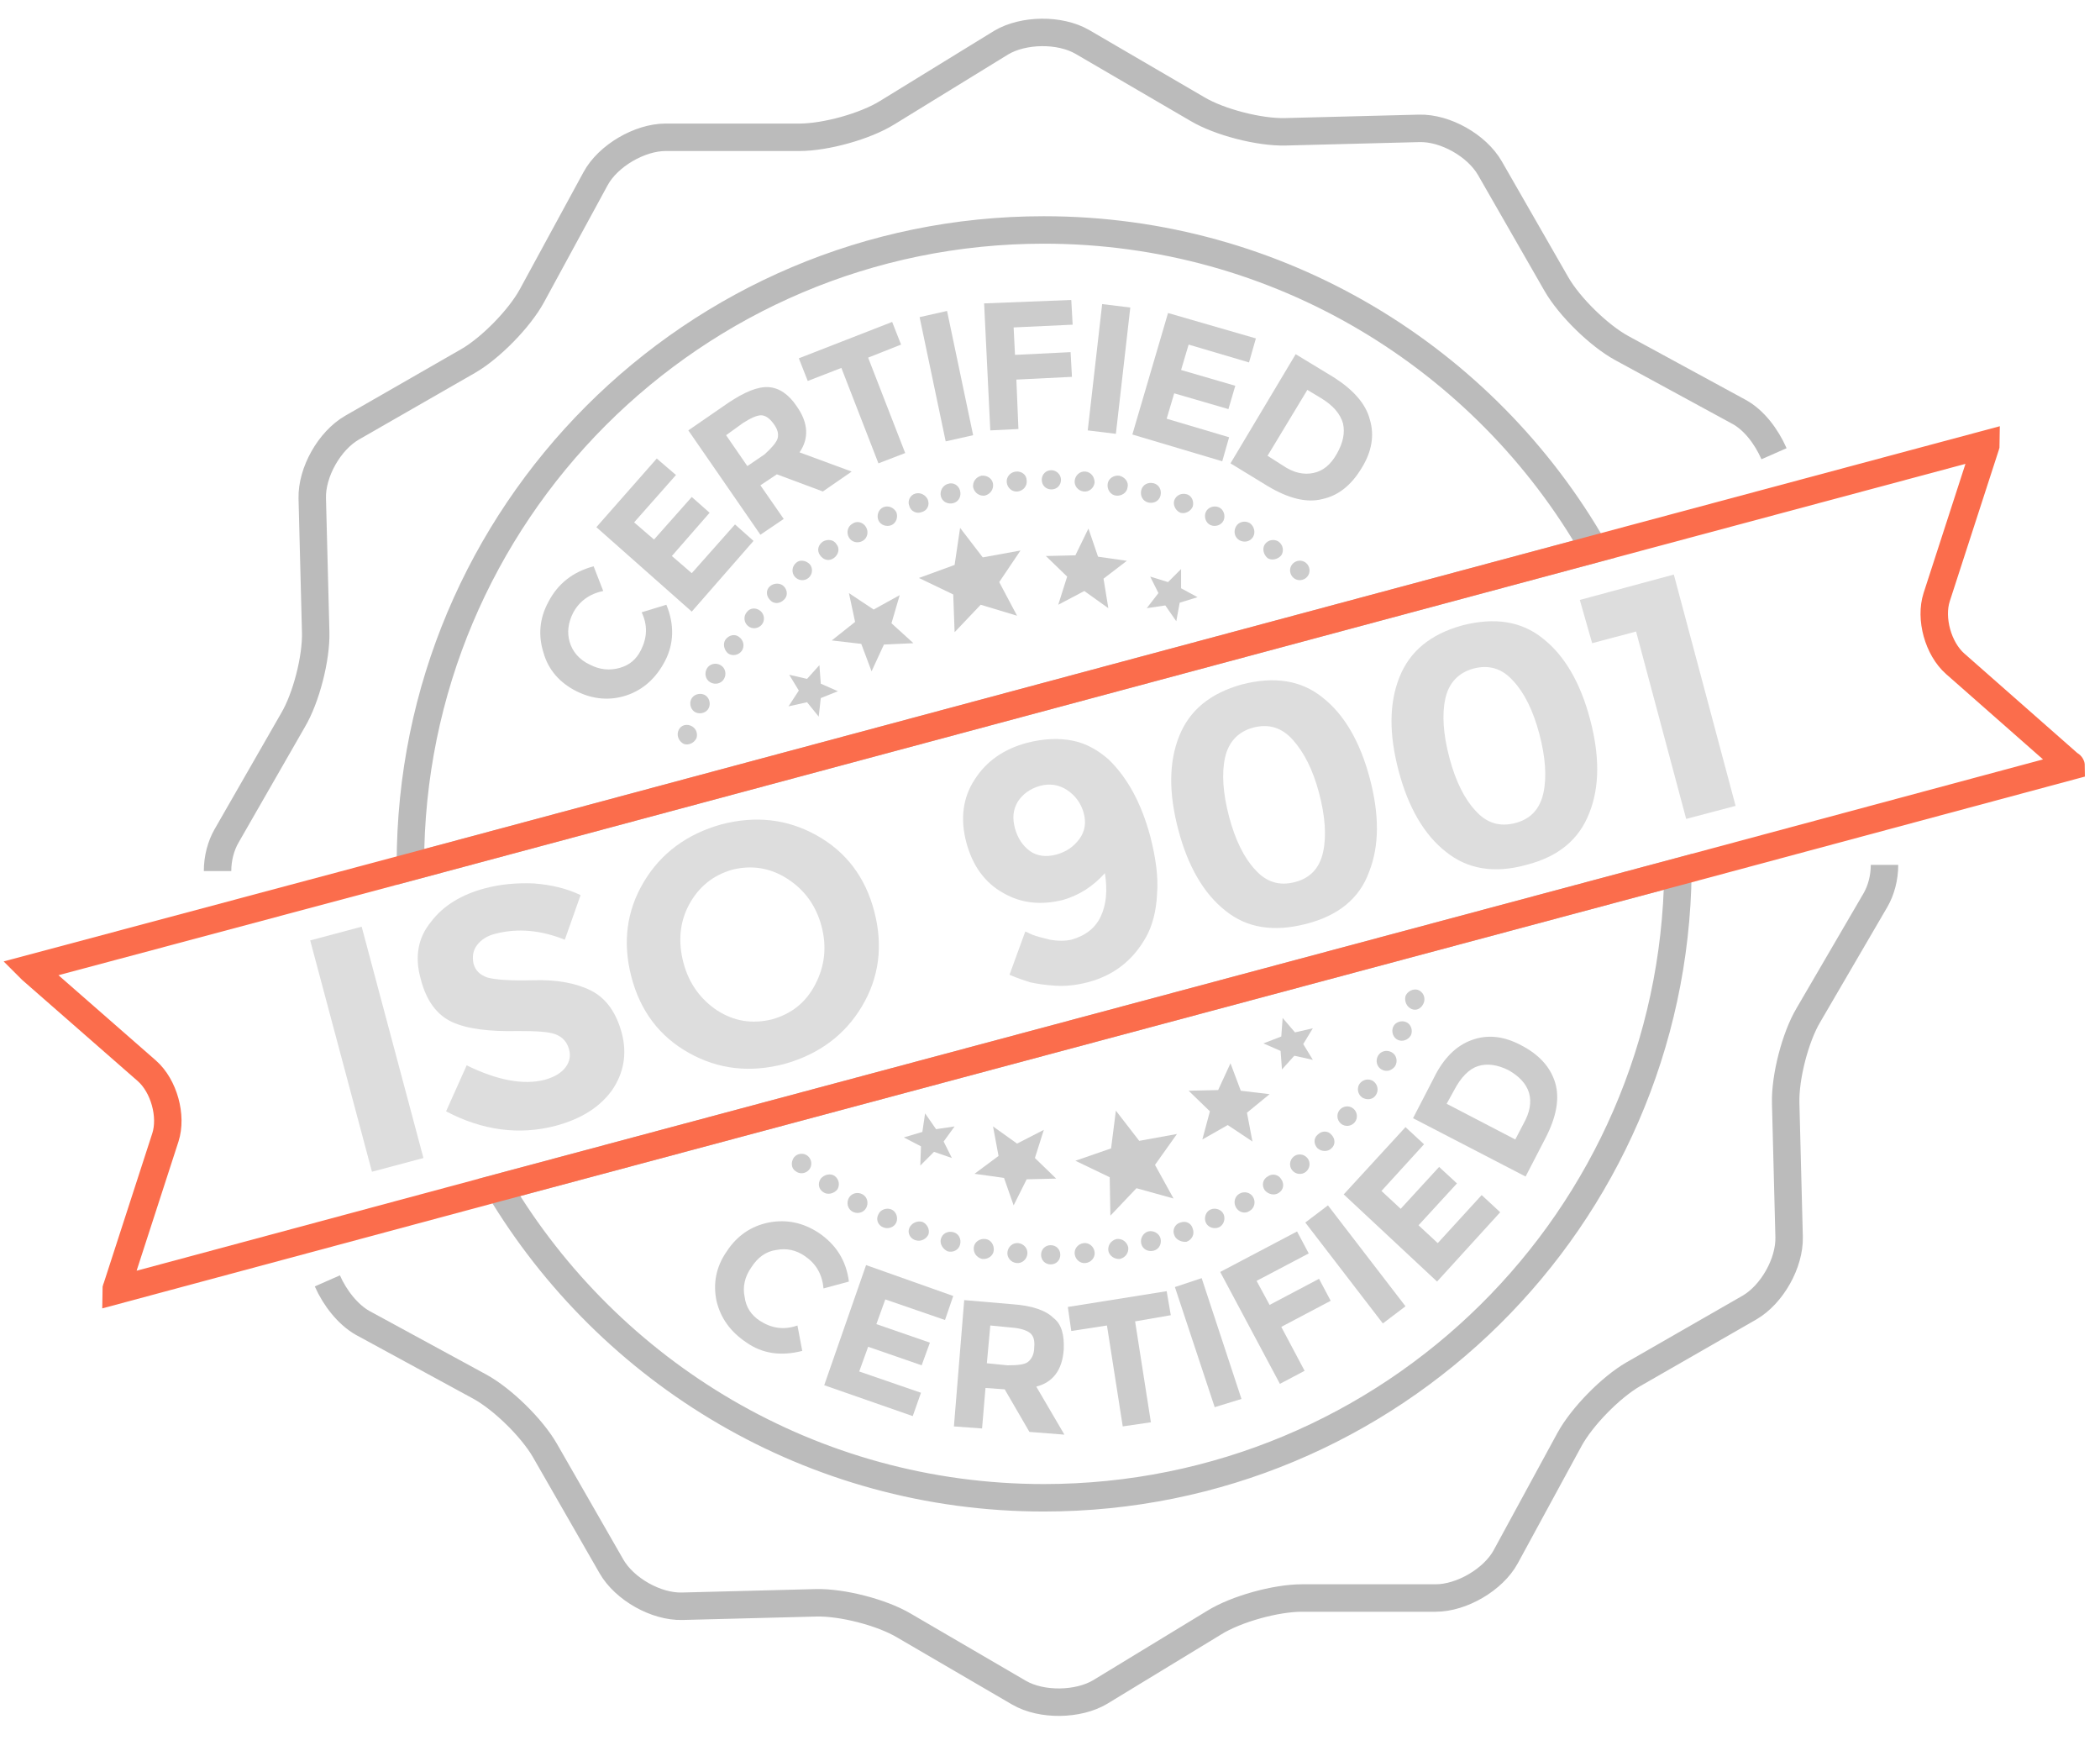 <?xml version="1.0" encoding="utf-8"?>
<!-- Generator: Adobe Illustrator 22.1.0, SVG Export Plug-In . SVG Version: 6.00 Build 0)  -->
<svg version="1.1" id="Layer_1" xmlns="http://www.w3.org/2000/svg" xmlns:xlink="http://www.w3.org/1999/xlink" x="0px" y="0px"
	 viewBox="0 0 306 255.8" style="enable-background:new 0 0 306 255.8;" xml:space="preserve">
<style type="text/css">
	.st0{fill:none;stroke:#BBBBBB;stroke-width:4;stroke-miterlimit:10;}
	.st1{fill:#CCCCCC;}
	.st2{fill:none;stroke:#FB6D4C;stroke-width:4;stroke-miterlimit:10;}
	.st3{fill:#DDDDDD;}
</style>
<g>
	<path class="st0" d="M232.3,80L59.8,126.3v-0.4c0-51,41.3-92.4,92.3-92.4C186.4,33.5,216.4,52.2,232.3,80z"/>
	<path class="st0" d="M244.5,127c-0.6,50.5-41.7,91.2-92.4,91.2c-33.8,0-63.3-18.2-79.4-45.2L244.5,127z"/>
	<g>
		<path class="st1" d="M110.7,192.4c1.7,1.1,3.5,1.4,5.5,0.7l0.7,3.7c-3.1,0.8-5.8,0.4-8.1-1.2c-2.4-1.6-3.8-3.6-4.4-6.1
			c-0.5-2.5-0.1-4.9,1.5-7.2c1.5-2.3,3.6-3.7,6.1-4.2c2.6-0.5,5,0,7.3,1.5c2.5,1.7,4,4,4.4,7.1l-3.7,1c-0.2-2.1-1.1-3.6-2.7-4.7
			c-1.3-0.9-2.7-1.2-4.2-0.9c-1.5,0.2-2.7,1.1-3.6,2.5c-1,1.4-1.3,2.9-1,4.3C108.7,190.5,109.5,191.6,110.7,192.4z"/>
		<path class="st1" d="M138.9,188.8l-1.2,3.5l-8.7-3l-1.3,3.6l7.8,2.7l-1.2,3.3l-7.8-2.7l-1.3,3.6l9,3.1l-1.2,3.4l-12.9-4.5
			l6.1-17.5L138.9,188.8z"/>
		<path class="st1" d="M155,196.6c-0.2,3-1.6,4.8-4,5.4l4.1,7l-5.1-0.4l-3.6-6.2l-2.8-0.2l-0.5,5.9l-4.1-0.3l1.5-18.4l7,0.6
			c2.9,0.2,4.9,0.9,6,2C154.7,192.9,155.1,194.5,155,196.6z M149.8,198.4c0.5-0.4,0.9-1.1,0.9-2.1c0.1-1-0.1-1.7-0.6-2.1
			c-0.5-0.4-1.4-0.7-2.7-0.8l-3.1-0.3l-0.5,5.5l3,0.3C148.3,198.9,149.3,198.8,149.8,198.4z"/>
		<path class="st1" d="M165.4,192.5l2.3,14.7l-4.1,0.6l-2.3-14.7l-5.2,0.8l-0.5-3.5l14.4-2.3l0.6,3.5L165.4,192.5z"/>
		<path class="st1" d="M171.2,187.5l3.9-1.3l5.8,17.6L177,205L171.2,187.5z"/>
		<path class="st1" d="M189,179.4l1.7,3.2l-7.6,4l1.9,3.5l7.2-3.8l1.7,3.2l-7.2,3.8l3.4,6.4l-3.6,1.9l-8.7-16.3L189,179.4z"/>
		<path class="st1" d="M190.2,178.1l3.3-2.5l11.3,14.7l-3.3,2.5L190.2,178.1z"/>
		<path class="st1" d="M204.8,164.2l2.7,2.5l-6.2,6.8l2.8,2.6l5.6-6.1l2.6,2.4l-5.6,6.1l2.8,2.6l6.4-7l2.7,2.5l-9.2,10.1L195.8,174
			L204.8,164.2z"/>
		<path class="st1" d="M214.5,151.5c2.2-0.8,4.6-0.6,7.2,0.8c2.5,1.3,4.2,3.1,4.9,5.4c0.7,2.3,0.2,5-1.4,8.1l-2.9,5.6l-16.4-8.5
			l3-5.8C210.3,154.2,212.2,152.3,214.5,151.5z M222.8,159.2c-0.4-1.3-1.4-2.4-3-3.3c-1.6-0.8-3.1-1-4.4-0.6
			c-1.3,0.4-2.5,1.6-3.5,3.5l-1.1,2l10,5.2l1.2-2.3C222.9,162.1,223.2,160.6,222.8,159.2z"/>
	</g>
	<g>
		<path class="st1" d="M93.4,94.7c0.9-1.8,1-3.6,0.1-5.5l3.6-1.1c1.2,2.9,1.1,5.7-0.2,8.2c-1.3,2.5-3.2,4.2-5.6,5
			c-2.4,0.8-4.9,0.6-7.3-0.6c-2.4-1.2-4.1-3.1-4.8-5.6c-0.8-2.5-0.6-5,0.7-7.4c1.4-2.7,3.6-4.4,6.6-5.2l1.4,3.6
			c-2,0.4-3.5,1.5-4.4,3.2c-0.7,1.4-0.9,2.8-0.5,4.2c0.4,1.4,1.4,2.6,2.9,3.3c1.5,0.8,3,0.9,4.4,0.5C91.7,96.9,92.7,96.1,93.4,94.7z
			"/>
		<path class="st1" d="M95.7,66.8l2.8,2.4l-6.1,6.9l2.9,2.5l5.5-6.2l2.6,2.3L97.9,81l2.9,2.5l6.3-7.1l2.7,2.4l-9,10.3L86.9,76.8
			L95.7,66.8z"/>
		<path class="st1" d="M116.1,59.2c1.7,2.4,1.8,4.7,0.4,6.7l7.6,2.8l-4.2,2.9l-6.7-2.5l-2.4,1.6l3.4,4.9l-3.4,2.3l-10.5-15.2l5.8-4
			c2.4-1.6,4.3-2.4,5.9-2.3C113.5,56.5,114.9,57.4,116.1,59.2z M113.3,63.9c0.2-0.7,0-1.4-0.6-2.2c-0.6-0.8-1.2-1.2-1.8-1.2
			c-0.6,0-1.5,0.4-2.6,1.1l-2.5,1.8l3.1,4.5l2.5-1.7C112.4,65.3,113.1,64.5,113.3,63.9z"/>
		<path class="st1" d="M126.5,52.1l5.4,13.9l-3.9,1.5l-5.4-13.9l-4.9,1.9l-1.3-3.3l13.6-5.3l1.3,3.3L126.5,52.1z"/>
		<path class="st1" d="M134,46.2l4-0.9l3.8,18.1l-4,0.9L134,46.2z"/>
		<path class="st1" d="M156.1,43.7l0.2,3.6l-8.6,0.4l0.2,4l8.1-0.4l0.2,3.6l-8.1,0.4l0.3,7.2l-4.1,0.2l-0.9-18.5L156.1,43.7z"/>
		<path class="st1" d="M160.6,44.3l4.1,0.5l-2.1,18.4l-4.1-0.5L160.6,44.3z"/>
		<path class="st1" d="M183,49.3l-1,3.5l-8.8-2.6l-1.1,3.7l7.9,2.3l-1,3.4l-7.9-2.3l-1.1,3.7l9.1,2.7l-1,3.5L165,63.3l5.2-17.7
			L183,49.3z"/>
		<path class="st1" d="M199.6,61.1c0.7,2.3,0.3,4.7-1.2,7.1c-1.5,2.5-3.4,4-5.7,4.5c-2.3,0.6-5-0.1-8-1.9l-5.4-3.3l9.5-15.9l5.6,3.4
			C197.2,56.8,199,58.8,199.6,61.1z M191.4,68.9c1.4-0.3,2.5-1.2,3.4-2.8c0.9-1.6,1.2-3,0.9-4.4c-0.4-1.4-1.4-2.6-3.2-3.7l-2-1.2
			l-5.8,9.6l2.2,1.4C188.5,68.9,190,69.2,191.4,68.9z"/>
	</g>
	<g>
		<g>
			<g>
				<path class="st2" d="M301.8,111.6L244.5,127L72.7,173l-55.8,15c0-0.1,0-0.2,0.1-0.4l7.1-21.9c1-3.1-0.2-7.5-2.7-9.7L4.6,141.3
					c-0.1-0.1-0.2-0.2-0.2-0.2l55.4-14.8L232.3,80l57.1-15.3c0,0.1,0,0.2-0.1,0.4L282.2,87c-1,3.1,0.2,7.5,2.7,9.7l16.7,14.7
					C301.7,111.4,301.8,111.5,301.8,111.6z"/>
			</g>
		</g>
	</g>
	<g>
		<g>
			<g>
				<path class="st1" d="M139.9,71.5c0.2,0.8-0.2,1.6-1,1.8c-0.8,0.2-1.6-0.2-1.8-1c-0.2-0.8,0.3-1.6,1-1.8
					C138.9,70.2,139.7,70.7,139.9,71.5z"/>
				<path class="st1" d="M135.2,72.8c0.3,0.8-0.1,1.6-0.9,1.8c-0.7,0.3-1.6-0.1-1.8-0.9c-0.3-0.7,0.1-1.6,0.9-1.8
					C134.1,71.7,134.9,72.1,135.2,72.8z"/>
				<path class="st1" d="M130.6,74.6c0.3,0.7,0,1.6-0.7,1.9c-0.7,0.3-1.6,0-1.9-0.7c-0.3-0.7,0-1.6,0.7-1.9
					C129.4,73.6,130.2,73.9,130.6,74.6z"/>
				<path class="st1" d="M126.2,76.8c0.4,0.7,0.2,1.6-0.5,2c-0.7,0.4-1.6,0.2-2-0.5c-0.4-0.7-0.2-1.6,0.5-2
					C124.9,75.8,125.8,76.1,126.2,76.8z"/>
				<path class="st1" d="M121.9,79.3c0.5,0.6,0.3,1.5-0.4,2c-0.7,0.5-1.5,0.3-2-0.4c-0.5-0.7-0.3-1.5,0.4-2
					C120.6,78.5,121.5,78.6,121.9,79.3z"/>
				<path class="st1" d="M118,82.2c0.5,0.6,0.4,1.5-0.2,2c-0.6,0.5-1.5,0.4-2-0.2c-0.5-0.6-0.4-1.5,0.2-2
					C116.5,81.5,117.4,81.6,118,82.2z"/>
				<path class="st1" d="M114.2,85.4c0.6,0.6,0.6,1.5,0,2c-0.6,0.6-1.5,0.6-2,0c-0.6-0.6-0.6-1.5,0-2
					C112.8,84.9,113.7,84.9,114.2,85.4z"/>
				<path class="st1" d="M110.8,89c0.6,0.5,0.7,1.4,0.2,2c-0.5,0.6-1.4,0.7-2,0.2c-0.6-0.5-0.7-1.4-0.2-2
					C109.3,88.5,110.2,88.5,110.8,89z"/>
				<path class="st1" d="M107.7,92.8c0.7,0.5,0.8,1.4,0.4,2c-0.5,0.7-1.4,0.8-2,0.4c-0.6-0.5-0.8-1.4-0.4-2
					C106.2,92.5,107.1,92.3,107.7,92.8z"/>
				<path class="st1" d="M105,96.9c0.7,0.4,0.9,1.3,0.5,2c-0.4,0.7-1.3,0.9-2,0.5c-0.7-0.4-0.9-1.3-0.5-2
					C103.4,96.7,104.3,96.5,105,96.9z"/>
				<path class="st1" d="M102.6,101.2c0.7,0.3,1,1.2,0.7,1.9c-0.3,0.7-1.2,1-1.9,0.7c-0.7-0.3-1-1.2-0.7-1.9
					C101,101.2,101.9,100.9,102.6,101.2z"/>
				<path class="st1" d="M100.6,105.7c0.8,0.3,1.1,1.1,0.9,1.8c-0.3,0.7-1.1,1.1-1.8,0.9c-0.7-0.3-1.1-1.1-0.9-1.8
					C99,105.8,99.8,105.4,100.6,105.7z"/>
				<path class="st1" d="M115.7,168.6c0.5-0.6,1.4-0.7,2-0.2c0.6,0.5,0.7,1.4,0.2,2c-0.5,0.6-1.4,0.7-2,0.2
					C115.3,170.2,115.2,169.3,115.7,168.6z"/>
				<path class="st1" d="M119.6,171.7c0.5-0.6,1.4-0.8,2-0.4c0.7,0.5,0.8,1.4,0.4,2c-0.5,0.6-1.4,0.8-2,0.4
					C119.3,173.3,119.1,172.4,119.6,171.7z"/>
				<path class="st1" d="M123.7,174.5c0.4-0.7,1.3-0.9,2-0.5c0.7,0.4,0.9,1.3,0.5,2c-0.4,0.7-1.3,0.9-2,0.5
					C123.5,176.1,123.3,175.2,123.7,174.5z"/>
				<path class="st1" d="M128,176.9c0.3-0.7,1.2-1,1.9-0.7c0.7,0.3,1,1.2,0.7,1.9c-0.3,0.7-1.2,1-1.9,0.7
					C127.9,178.5,127.6,177.6,128,176.9z"/>
				<path class="st1" d="M132.5,178.9c0.3-0.7,1.1-1.1,1.9-0.9c0.7,0.3,1.1,1.1,0.9,1.8c-0.3,0.7-1.1,1.1-1.8,0.9
					C132.6,180.5,132.2,179.6,132.5,178.9z"/>
				<path class="st1" d="M137.1,180.5c0.2-0.8,1-1.2,1.8-1c0.8,0.2,1.2,1,1,1.8c-0.2,0.8-1,1.2-1.8,1
					C137.4,182,136.9,181.2,137.1,180.5z"/>
				<path class="st1" d="M141.9,181.7c0.1-0.8,0.9-1.3,1.7-1.2c0.8,0.1,1.3,0.9,1.2,1.7c-0.1,0.8-0.9,1.3-1.7,1.2
					C142.3,183.2,141.8,182.5,141.9,181.7z"/>
				<path class="st1" d="M146.8,182.4c0.1-0.8,0.8-1.4,1.6-1.3c0.8,0.1,1.4,0.8,1.3,1.6c-0.1,0.8-0.8,1.4-1.6,1.3
					C147.3,183.9,146.7,183.2,146.8,182.4z"/>
				<path class="st1" d="M151.7,182.8c0-0.8,0.6-1.4,1.4-1.4c0.8,0,1.4,0.6,1.4,1.4c0,0.8-0.6,1.4-1.4,1.4
					C152.3,184.2,151.7,183.6,151.7,182.8z"/>
				<path class="st1" d="M156.6,182.7c-0.1-0.8,0.5-1.5,1.3-1.6c0.8-0.1,1.5,0.5,1.6,1.3c0.1,0.8-0.5,1.5-1.3,1.6
					C157.4,184.1,156.7,183.5,156.6,182.7z"/>
				<path class="st1" d="M161.5,182.2c-0.1-0.8,0.4-1.5,1.2-1.7c0.8-0.1,1.5,0.4,1.7,1.2c0.1,0.8-0.4,1.5-1.2,1.7
					C162.4,183.5,161.6,182.9,161.5,182.2z"/>
				<path class="st1" d="M166.3,181.2c-0.2-0.8,0.3-1.6,1-1.8c0.8-0.2,1.6,0.3,1.8,1c0.2,0.8-0.2,1.6-1,1.8
					C167.3,182.4,166.5,182,166.3,181.2z"/>
				<path class="st1" d="M171.1,179.9c-0.3-0.7,0.1-1.6,0.9-1.8c0.8-0.3,1.6,0.1,1.8,0.9c0.3,0.8-0.1,1.6-0.9,1.9
					C172.2,181,171.3,180.6,171.1,179.9z"/>
				<path class="st1" d="M175.7,178.1c-0.3-0.7,0-1.6,0.7-1.9c0.7-0.3,1.6,0,1.9,0.7c0.3,0.7,0,1.6-0.7,1.9
					C176.9,179.1,176,178.8,175.7,178.1z"/>
				<path class="st1" d="M180.1,175.9c-0.4-0.7-0.2-1.6,0.5-2c0.7-0.4,1.6-0.2,2,0.5c0.4,0.7,0.2,1.6-0.5,2
					C181.4,176.9,180.5,176.6,180.1,175.9z"/>
				<path class="st1" d="M184.3,173.4c-0.5-0.7-0.3-1.6,0.4-2c0.7-0.5,1.6-0.3,2,0.4c0.5,0.7,0.3,1.6-0.4,2
					C185.7,174.2,184.8,174,184.3,173.4z"/>
				<path class="st1" d="M188.3,170.5c-0.5-0.6-0.4-1.5,0.2-2c0.6-0.5,1.5-0.4,2,0.2c0.5,0.6,0.4,1.5-0.2,2
					C189.7,171.2,188.8,171.1,188.3,170.5z"/>
				<path class="st1" d="M192,167.3c-0.6-0.6-0.6-1.5,0-2c0.6-0.6,1.5-0.6,2,0c0.6,0.6,0.6,1.5,0,2
					C193.5,167.8,192.6,167.8,192,167.3z"/>
				<path class="st1" d="M195.4,163.7c-0.6-0.5-0.7-1.4-0.2-2c0.5-0.6,1.4-0.7,2-0.2c0.6,0.5,0.7,1.4,0.2,2
					C196.9,164.1,196,164.2,195.4,163.7z"/>
				<path class="st1" d="M198.5,159.9c-0.7-0.5-0.8-1.4-0.4-2c0.5-0.7,1.4-0.8,2-0.4c0.7,0.5,0.8,1.4,0.4,2
					C200.1,160.2,199.2,160.3,198.5,159.9z"/>
				<path class="st1" d="M201.3,155.8c-0.7-0.4-0.9-1.3-0.5-2c0.4-0.7,1.3-0.9,2-0.5c0.7,0.4,0.9,1.3,0.5,2
					C202.8,156,202,156.2,201.3,155.8z"/>
				<path class="st1" d="M203.7,151.5c-0.7-0.3-1-1.2-0.7-1.9c0.3-0.7,1.2-1,1.9-0.7c0.7,0.3,1,1.2,0.7,1.9
					C205.2,151.5,204.4,151.8,203.7,151.5z"/>
				<path class="st1" d="M205.7,147c-0.7-0.3-1.1-1.1-0.9-1.9c0.3-0.7,1.1-1.1,1.8-0.9c0.8,0.3,1.1,1.1,0.9,1.8
					C207.2,146.9,206.4,147.3,205.7,147z"/>
				<path class="st1" d="M190.5,84c-0.5,0.6-1.4,0.7-2,0.2c-0.6-0.5-0.7-1.4-0.2-2c0.5-0.6,1.4-0.7,2-0.2
					C190.9,82.5,191,83.4,190.5,84z"/>
				<path class="st1" d="M186.7,80.9c-0.5,0.6-1.4,0.8-2,0.4c-0.6-0.5-0.8-1.4-0.4-2c0.5-0.7,1.4-0.8,2-0.4
					C187,79.4,187.1,80.3,186.7,80.9z"/>
				<path class="st1" d="M182.6,78.2c-0.4,0.7-1.3,0.9-2,0.5c-0.7-0.4-0.9-1.3-0.5-2c0.4-0.7,1.3-0.9,2-0.5
					C182.7,76.6,183,77.5,182.6,78.2z"/>
				<path class="st1" d="M178.3,75.8c-0.3,0.7-1.2,1-1.9,0.7c-0.7-0.3-1-1.2-0.7-1.9c0.3-0.7,1.2-1,1.9-0.7
					C178.3,74.2,178.6,75.1,178.3,75.8z"/>
				<path class="st1" d="M173.8,73.8c-0.3,0.7-1.1,1.1-1.8,0.9c-0.7-0.3-1.1-1.1-0.9-1.8c0.3-0.8,1.1-1.1,1.8-0.9
					C173.7,72.2,174,73.1,173.8,73.8z"/>
				<path class="st1" d="M169.1,72.2c-0.2,0.8-1,1.2-1.8,1c-0.8-0.2-1.2-1-1-1.8c0.2-0.8,1-1.2,1.8-1
					C168.9,70.6,169.3,71.4,169.1,72.2z"/>
				<path class="st1" d="M164.3,71c-0.1,0.8-0.9,1.3-1.7,1.2c-0.8-0.1-1.3-0.9-1.2-1.7c0.1-0.8,0.9-1.3,1.7-1.2
					C163.9,69.5,164.5,70.2,164.3,71z"/>
				<path class="st1" d="M159.5,70.3c-0.1,0.8-0.8,1.4-1.6,1.3c-0.8-0.1-1.4-0.8-1.3-1.6c0.1-0.8,0.8-1.4,1.6-1.3
					C159,68.8,159.5,69.5,159.5,70.3z"/>
				<path class="st1" d="M154.6,69.9c0,0.8-0.6,1.4-1.4,1.4c-0.8,0-1.4-0.6-1.4-1.4c0-0.8,0.6-1.4,1.4-1.4
					C153.9,68.5,154.6,69.1,154.6,69.9z"/>
				<path class="st1" d="M149.6,70c0.1,0.8-0.5,1.5-1.3,1.6c-0.8,0.1-1.5-0.5-1.6-1.3c-0.1-0.8,0.5-1.5,1.3-1.6
					C148.9,68.6,149.6,69.2,149.6,70z"/>
				<path class="st1" d="M144.7,70.5c0.1,0.8-0.4,1.5-1.2,1.7c-0.8,0.1-1.5-0.4-1.7-1.2c-0.1-0.8,0.4-1.5,1.2-1.7
					C143.8,69.2,144.6,69.7,144.7,70.5z"/>
			</g>
		</g>
	</g>
	<g>
		<g>
			<g>
				<polygon class="st1" points="139.9,76.9 143.2,81.2 148.7,80.2 145.6,84.8 148.2,89.7 142.9,88.1 139.1,92.1 138.9,86.6 
					133.9,84.2 139.1,82.3 				"/>
				<g>
					<g>
						<polygon class="st1" points="123.7,86.4 127.3,88.8 131.1,86.7 129.9,90.8 133.1,93.7 128.8,93.9 127,97.8 125.5,93.8 
							121.2,93.3 124.6,90.6 						"/>
						<polygon class="st1" points="115,98.3 117.6,98.9 119.4,96.9 119.6,99.6 122.1,100.7 119.6,101.7 119.3,104.4 117.6,102.3 
							114.9,102.9 116.4,100.6 						"/>
					</g>
					<g>
						<polygon class="st1" points="158.6,77 156.7,80.9 152.4,81 155.5,84 154.2,88.1 158,86.1 161.5,88.6 160.8,84.3 164.2,81.7 
							160,81.1 						"/>
						<polygon class="st1" points="172.1,82.9 170.2,84.8 167.6,84 168.8,86.4 167.1,88.6 169.8,88.2 171.4,90.5 171.9,87.8 
							174.5,87 172.1,85.7 						"/>
					</g>
				</g>
			</g>
			<g>
				<polygon class="st1" points="162.6,161.8 161.9,167.3 156.7,169.1 161.7,171.5 161.8,177.1 165.6,173.1 171,174.6 168.3,169.7 
					171.5,165.2 166,166.2 				"/>
				<g>
					<g>
						<polygon class="st1" points="182.5,166.3 178.9,163.9 175.2,166 176.3,161.9 173.2,158.9 177.5,158.8 179.3,154.9 
							180.8,158.9 185,159.4 181.7,162.1 						"/>
						<polygon class="st1" points="191.3,154.4 188.6,153.8 186.8,155.8 186.6,153.1 184.1,152 186.7,151 186.9,148.3 188.7,150.4 
							191.3,149.8 189.9,152.1 						"/>
					</g>
					<g>
						<polygon class="st1" points="147.7,175.6 149.6,171.8 153.9,171.7 150.8,168.7 152.1,164.6 148.2,166.6 144.7,164.1 
							145.5,168.4 142,171 146.3,171.6 						"/>
						<polygon class="st1" points="134.1,169.8 136.1,167.8 138.7,168.7 137.5,166.3 139.1,164.1 136.4,164.5 134.8,162.2 
							134.4,164.9 131.7,165.7 134.2,167 						"/>
					</g>
				</g>
			</g>
		</g>
	</g>
	<g>
		<g>
			<path class="st0" d="M258.5,66.1c-1.1-2.5-2.9-4.9-5.1-6.1l-17.1-9.3c-3.3-1.8-7.6-6-9.5-9.3l-9.7-16.9
				c-1.9-3.3-6.5-5.9-10.3-5.8l-19.5,0.5c-3.8,0.1-9.6-1.4-12.8-3.3l-16.8-9.8c-3.3-1.9-8.6-1.8-11.8,0.1l-16.6,10.2
				c-3.2,2-9,3.6-12.8,3.6L97,20c-3.8,0-8.4,2.7-10.2,6l-9.3,17.1c-1.8,3.3-6,7.6-9.3,9.5l-16.9,9.7c-3.3,1.9-5.9,6.5-5.8,10.3
				L46,92.1c0.1,3.8-1.4,9.6-3.3,12.8L33,121.8c-0.8,1.4-1.3,3.2-1.3,5.1"/>
			<path class="st0" d="M47.7,186.6c1.1,2.5,3,4.9,5.1,6.1l17.1,9.3c3.3,1.8,7.6,6,9.5,9.3l9.7,16.9c1.9,3.3,6.5,5.9,10.3,5.8
				l19.5-0.5c3.8-0.1,9.6,1.4,12.8,3.3l16.8,9.8c3.3,1.9,8.6,1.8,11.8-0.1l16.6-10.1c3.2-2,9-3.6,12.8-3.6l19.5,0
				c3.8,0,8.4-2.7,10.2-6l9.3-17.1c1.8-3.3,6-7.6,9.3-9.5l16.9-9.7c3.3-1.9,5.9-6.5,5.8-10.3l-0.5-19.5c-0.1-3.8,1.4-9.6,3.3-12.8
				l9.8-16.8c0.8-1.4,1.3-3.2,1.3-5.1"/>
		</g>
	</g>
	<g>
		<path class="st3" d="M45.2,137l7.5-2l9,33.7l-7.5,2L45.2,137z"/>
		<path class="st3" d="M69.5,137.7c-0.6,0.8-0.7,1.7-0.5,2.7c0.3,1,0.9,1.6,2,2c1,0.3,3.3,0.5,6.7,0.4c3.4-0.1,6.2,0.4,8.4,1.5
			c2.2,1.1,3.7,3.2,4.5,6.2c0.8,3,0.3,5.8-1.4,8.3c-1.8,2.5-4.5,4.2-8.2,5.2c-5.3,1.4-10.7,0.7-16-2.1l3-6.7
			c4.5,2.2,8.3,2.9,11.4,2.1c1.4-0.4,2.4-1,3-1.8c0.6-0.8,0.8-1.7,0.5-2.7c-0.3-1-0.9-1.7-1.9-2.1c-1-0.4-2.8-0.5-5.5-0.5
			c-4.2,0.1-7.4-0.3-9.6-1.3c-2.2-1-3.8-3.1-4.6-6.3c-0.9-3.2-0.4-6,1.5-8.3c1.8-2.4,4.5-4,7.9-4.9c2.3-0.6,4.6-0.8,7.1-0.7
			c2.5,0.2,4.7,0.7,6.8,1.7l-2.3,6.5c-3.5-1.4-6.8-1.7-10-0.9C71,136.3,70.1,136.9,69.5,137.7z"/>
		<path class="st3" d="M125.6,146.6c-2.5,4.2-6.3,7-11.3,8.4c-5,1.3-9.6,0.8-13.9-1.6c-4.3-2.4-7.1-6.1-8.4-11.1
			c-1.3-5-0.7-9.6,1.8-13.8c2.5-4.2,6.3-7,11.3-8.4c5-1.3,9.6-0.8,13.9,1.6c4.3,2.4,7.1,6.1,8.4,11.1
			C128.7,137.8,128.1,142.4,125.6,146.6z M119.7,134.9c-0.8-3-2.5-5.3-5-6.9c-2.5-1.6-5.2-2-8-1.3c-2.8,0.8-4.9,2.5-6.3,5.1
			c-1.4,2.6-1.6,5.5-0.8,8.5c0.8,3,2.5,5.3,4.9,6.9c2.5,1.6,5.1,2,8,1.3c2.8-0.8,4.9-2.4,6.3-5.1
			C120.2,140.7,120.5,137.9,119.7,134.9z"/>
		<path class="st3" d="M156.1,136.9c2.1-0.6,3.5-1.7,4.3-3.4c0.8-1.7,1-3.8,0.6-6.3c-1.7,1.9-3.7,3.2-6.1,3.9
			c-3.2,0.8-6.1,0.5-8.7-1c-2.7-1.5-4.5-4-5.4-7.4c-0.9-3.4-0.5-6.5,1.2-9.1c1.7-2.7,4.3-4.5,7.7-5.4c2.4-0.6,4.6-0.7,6.6-0.3
			c2,0.4,3.7,1.4,5.2,2.7c2.8,2.7,4.8,6.4,6.1,11.2c0.8,3.1,1.2,5.9,1,8.4c-0.1,2.5-0.7,4.7-1.6,6.3c-1.9,3.4-4.7,5.6-8.5,6.6
			c-1.6,0.4-3.1,0.6-4.7,0.5c-1.6-0.1-2.8-0.3-3.7-0.5c-0.9-0.3-1.9-0.6-3-1.1l2.3-6.3c0.3,0.1,0.6,0.3,1.1,0.5
			c0.5,0.2,1.3,0.4,2.5,0.7C154.1,137.1,155.2,137.1,156.1,136.9z M153.9,124.5c1.5-0.4,2.6-1.2,3.4-2.3c0.8-1.1,1-2.4,0.6-3.8
			c-0.4-1.4-1.2-2.5-2.4-3.3c-1.2-0.8-2.6-1-4-0.6c-1.4,0.4-2.5,1.2-3.2,2.3c-0.7,1.2-0.8,2.4-0.4,3.9c0.4,1.4,1.1,2.5,2.2,3.3
			C151.1,124.7,152.4,124.9,153.9,124.5z"/>
		<path class="st3" d="M190.3,134.6c-4.7,1.2-8.6,0.6-11.7-1.9c-3.2-2.5-5.5-6.5-6.9-11.8c-1.4-5.3-1.4-9.8,0.1-13.6
			c1.5-3.8,4.5-6.3,9.2-7.6c4.7-1.2,8.6-0.6,11.7,1.9c3.2,2.5,5.5,6.5,6.9,11.8c1.4,5.3,1.4,9.8-0.1,13.6
			C198.1,130.9,195,133.4,190.3,134.6z M178.5,110.4c-0.5,2.3-0.3,5.2,0.6,8.6c0.9,3.4,2.2,6,3.8,7.7c1.6,1.8,3.5,2.4,5.8,1.8
			c2.3-0.6,3.6-2.1,4.1-4.4c0.5-2.3,0.3-5.2-0.6-8.6c-0.9-3.4-2.2-5.9-3.8-7.7c-1.6-1.8-3.5-2.4-5.8-1.8
			C180.4,106.6,179,108.1,178.5,110.4z"/>
		<path class="st3" d="M222.4,126c-4.7,1.3-8.6,0.6-11.7-1.9c-3.2-2.5-5.5-6.5-6.9-11.8c-1.4-5.3-1.4-9.8,0.1-13.6
			c1.5-3.8,4.5-6.3,9.2-7.6c4.7-1.2,8.6-0.6,11.7,1.9c3.2,2.5,5.5,6.5,6.9,11.8c1.4,5.3,1.4,9.8-0.1,13.6
			C230.1,122.3,227.1,124.8,222.4,126z M210.6,101.8c-0.5,2.3-0.3,5.2,0.6,8.6c0.9,3.4,2.2,6,3.8,7.7c1.6,1.8,3.5,2.4,5.8,1.8
			c2.3-0.6,3.6-2.1,4.1-4.4c0.5-2.3,0.3-5.2-0.6-8.6c-0.9-3.4-2.2-6-3.8-7.7c-1.6-1.8-3.5-2.4-5.8-1.8
			C212.5,98,211.1,99.5,210.6,101.8z"/>
		<path class="st3" d="M230.2,87.4l13.7-3.7l9,33.7l-7.2,1.9l-7.3-27.3l-6.4,1.7L230.2,87.4z"/>
	</g>
</g>
</svg>
